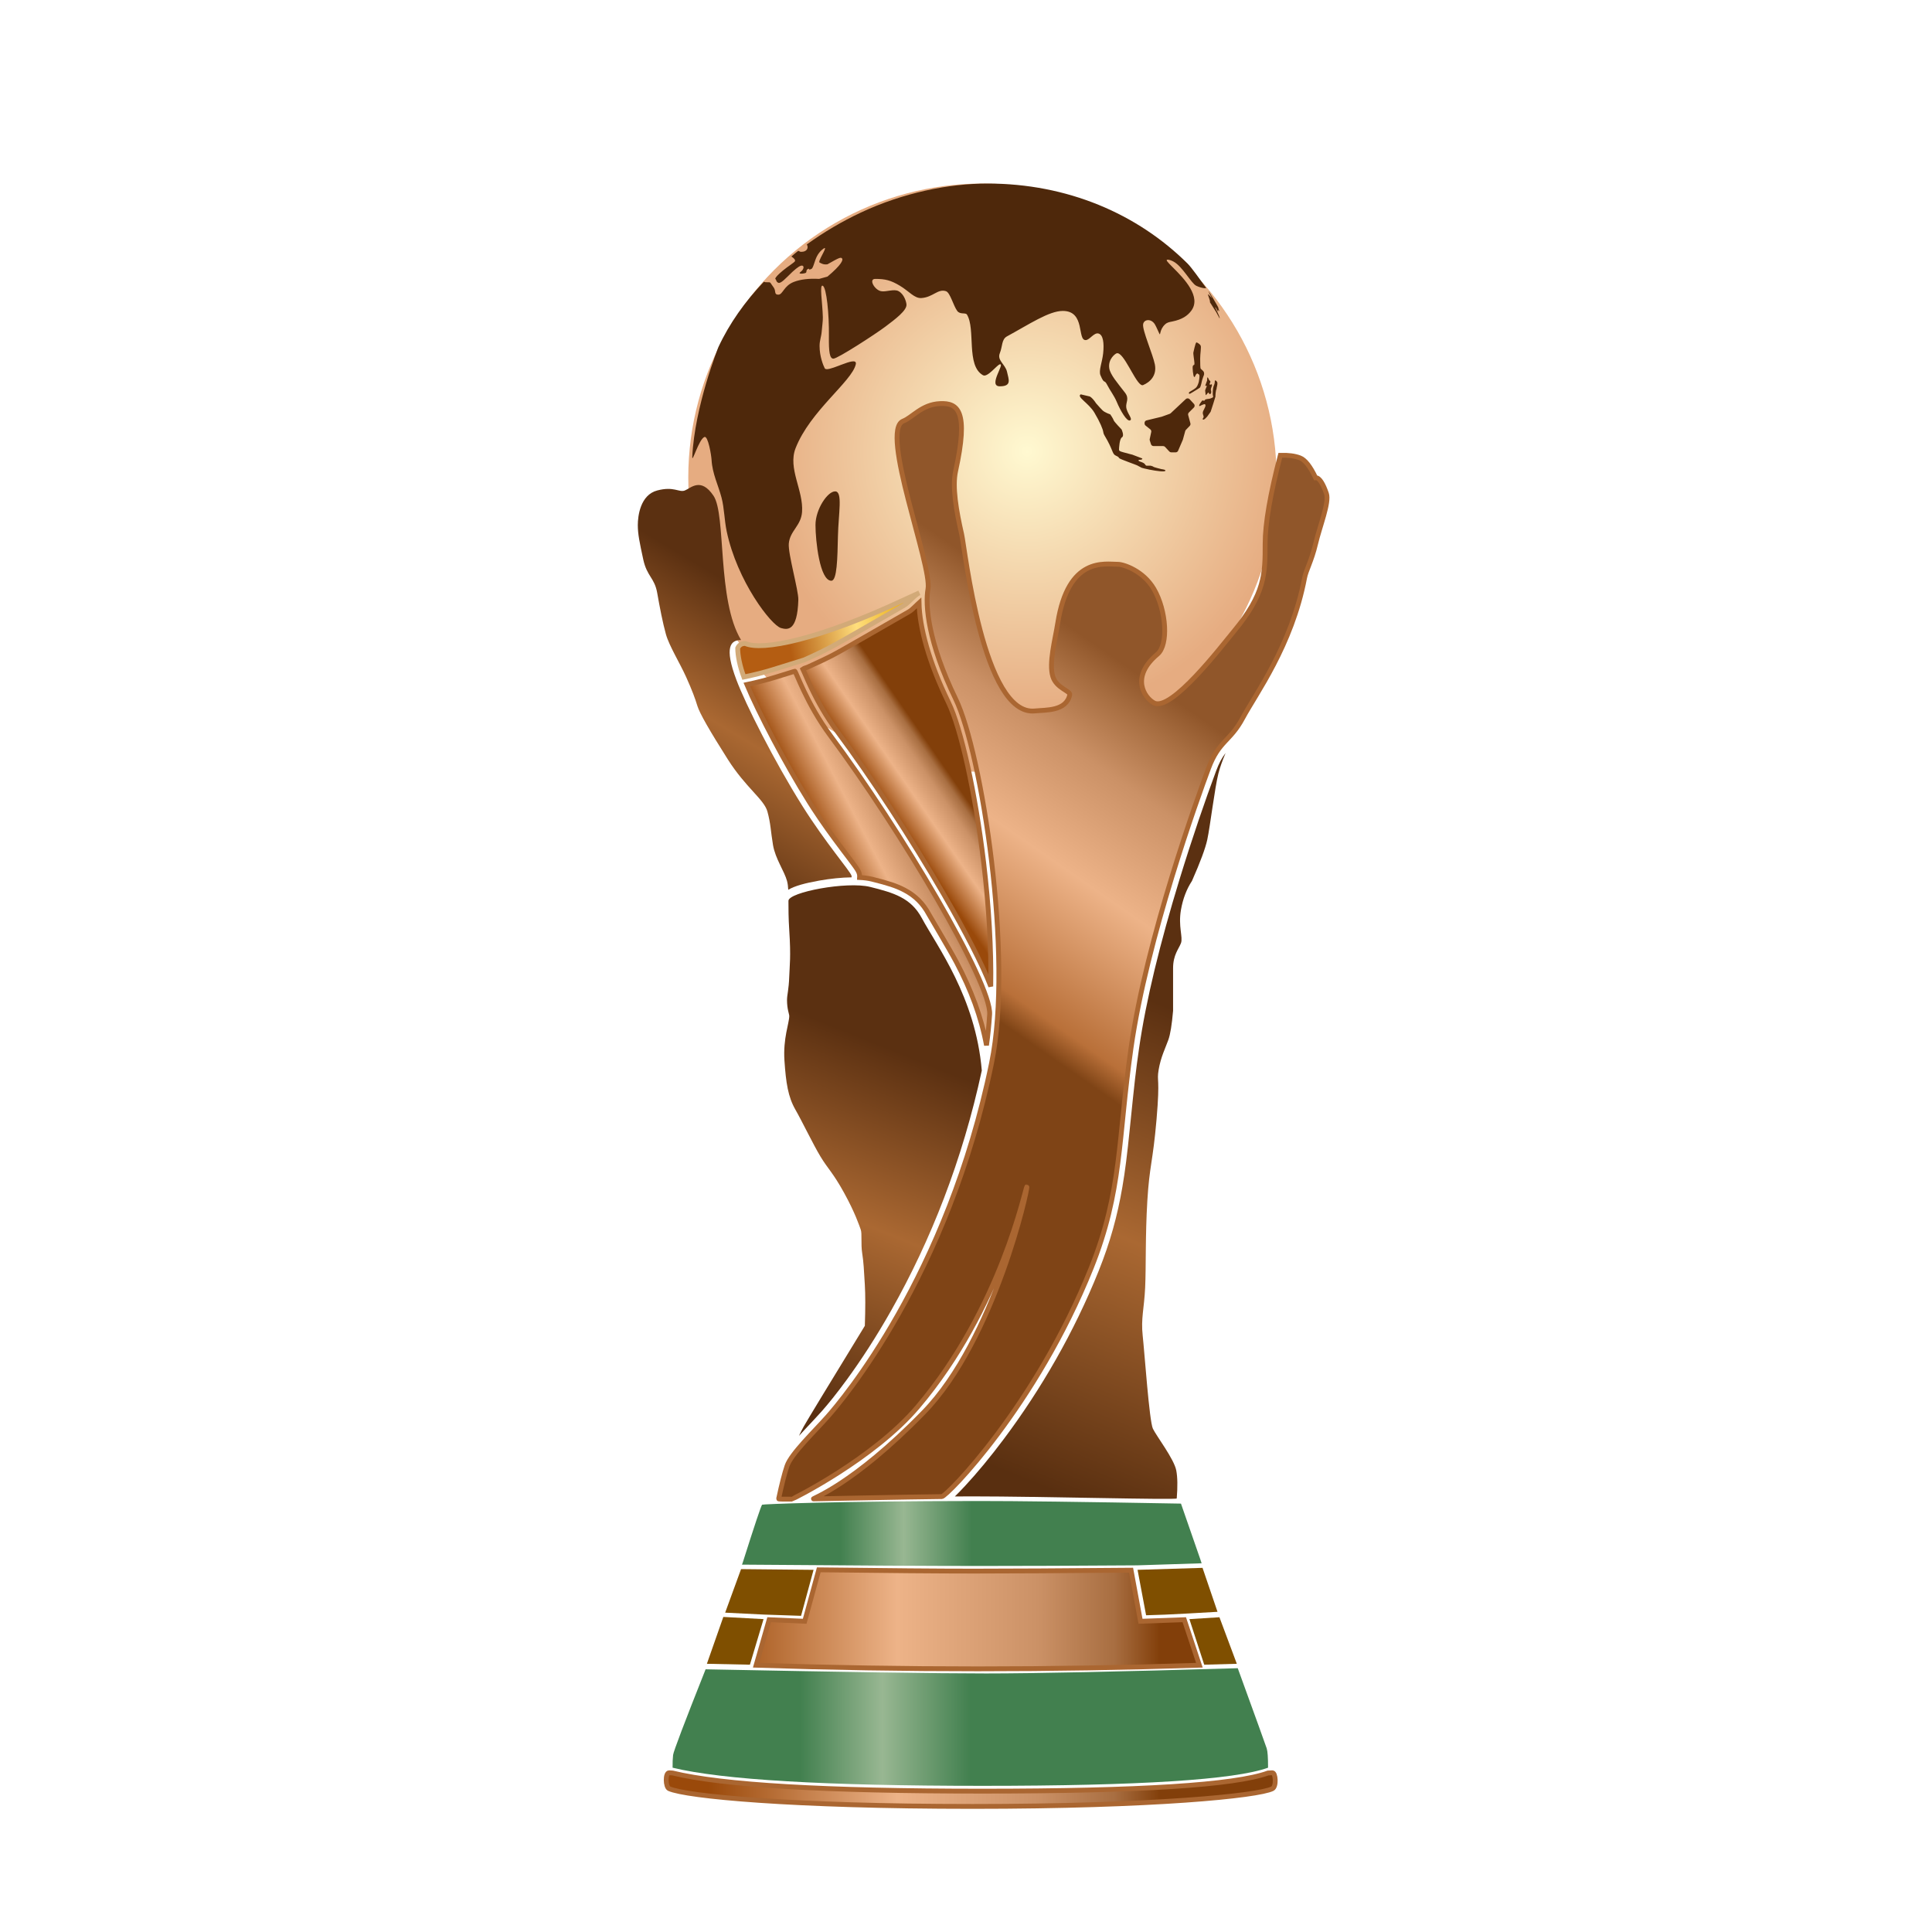 <?xml version="1.0" encoding="UTF-8"?>
<svg width="200px" height="200px" viewBox="0 0 200 200" version="1.1" xmlns="http://www.w3.org/2000/svg" xmlns:xlink="http://www.w3.org/1999/xlink">
    <title>world_cup_bronze</title>
    <defs>
        <radialGradient cx="57.556%" cy="45.535%" fx="57.556%" fy="45.535%" r="44.895%" id="radialGradient-1">
            <stop stop-color="#FFF9D1" offset="0%"></stop>
            <stop stop-color="#E6AC81" offset="100%"></stop>
        </radialGradient>
        <linearGradient x1="81.002%" y1="30.114%" x2="7.07%" y2="30.114%" id="linearGradient-2">
            <stop stop-color="#823F0A" offset="0%"></stop>
            <stop stop-color="#A86E41" offset="10.118%"></stop>
            <stop stop-color="#CB9166" offset="27.004%"></stop>
            <stop stop-color="#EDB388" offset="58.235%"></stop>
            <stop stop-color="#9A490A" offset="100%"></stop>
        </linearGradient>
        <linearGradient x1="50%" y1="100%" x2="21.452%" y2="100%" id="linearGradient-3">
            <stop stop-color="#42804F" offset="0%"></stop>
            <stop stop-color="#98B792" offset="51.791%"></stop>
            <stop stop-color="#42804F" offset="100%"></stop>
        </linearGradient>
        <linearGradient x1="50%" y1="100%" x2="21.452%" y2="100%" id="linearGradient-4">
            <stop stop-color="#42804F" offset="0%"></stop>
            <stop stop-color="#98B792" offset="51.791%"></stop>
            <stop stop-color="#42804F" offset="100%"></stop>
        </linearGradient>
        <linearGradient x1="53.659%" y1="30.224%" x2="43.411%" y2="100%" id="linearGradient-5">
            <stop stop-color="#5B3011" offset="0%"></stop>
            <stop stop-color="#AA6832" offset="46.911%"></stop>
            <stop stop-color="#592F10" offset="100%"></stop>
        </linearGradient>
        <linearGradient x1="62.526%" y1="23.89%" x2="50%" y2="59.852%" id="linearGradient-6">
            <stop stop-color="#90562A" offset="0%"></stop>
            <stop stop-color="#A86E41" offset="10.118%"></stop>
            <stop stop-color="#CB9166" offset="27.004%"></stop>
            <stop stop-color="#EDB388" offset="55.378%"></stop>
            <stop stop-color="#B97039" offset="92.018%"></stop>
            <stop stop-color="#7F4416" offset="100%"></stop>
        </linearGradient>
        <linearGradient x1="53.576%" y1="30.224%" x2="43.562%" y2="100%" id="linearGradient-7">
            <stop stop-color="#5B3011" offset="0%"></stop>
            <stop stop-color="#AA6832" offset="46.911%"></stop>
            <stop stop-color="#592F10" offset="100%"></stop>
        </linearGradient>
        <linearGradient x1="57.749%" y1="30.224%" x2="36.048%" y2="100%" id="linearGradient-8">
            <stop stop-color="#5B3011" offset="0%"></stop>
            <stop stop-color="#AA6832" offset="46.911%"></stop>
            <stop stop-color="#592F10" offset="100%"></stop>
        </linearGradient>
        <linearGradient x1="100%" y1="45.057%" x2="27.587%" y2="51.524%" id="linearGradient-9">
            <stop stop-color="#E6A401" offset="0%"></stop>
            <stop stop-color="#FFDE7C" offset="46.715%"></stop>
            <stop stop-color="#B45D12" offset="100%"></stop>
        </linearGradient>
        <linearGradient x1="63.059%" y1="30.114%" x2="36.079%" y2="51.743%" id="linearGradient-10">
            <stop stop-color="#823F0A" offset="0%"></stop>
            <stop stop-color="#A86E41" offset="10.118%"></stop>
            <stop stop-color="#CB9166" offset="27.004%"></stop>
            <stop stop-color="#EDB388" offset="58.235%"></stop>
            <stop stop-color="#9A490A" offset="100%"></stop>
        </linearGradient>
        <linearGradient x1="57.448%" y1="30.114%" x2="42.061%" y2="51.743%" id="linearGradient-11">
            <stop stop-color="#823F0A" offset="0%"></stop>
            <stop stop-color="#A86E41" offset="10.118%"></stop>
            <stop stop-color="#CB9166" offset="27.004%"></stop>
            <stop stop-color="#EDB388" offset="58.235%"></stop>
            <stop stop-color="#9A490A" offset="100%"></stop>
        </linearGradient>
    </defs>
    <g id="world_cup_bronze" stroke="none" stroke-width="1" fill="none" fill-rule="evenodd">
        <g id="noun_Trophy_1819100" transform="translate(66.026, 19)">
            <circle id="Oval" fill="url(#radialGradient-1)" cx="35.674" cy="30.45" r="30.45"></circle>
            <g id="Group">
                <path d="M3.601,164.54 C8.725,165.793 19.415,166.419 35.674,166.419 C51.932,166.419 61.788,165.793 65.243,164.54 C65.51,164.524 65.665,164.516 65.693,164.516 C66.031,164.516 66.132,165.944 65.693,166.163 C64.206,166.906 53.401,168 34.658,168 C15.915,168 5.051,166.953 3.244,166.163 C2.852,165.992 2.825,164.516 3.244,164.516 C3.263,164.516 3.382,164.524 3.601,164.54 Z M18.732,143.509 C25.845,143.596 31.209,143.64 34.823,143.64 C38.436,143.64 43.849,143.609 51.062,143.547 L52.038,148.834 L56.569,148.671 L58.134,153.384 C50.486,153.633 42.838,153.757 35.19,153.757 C27.542,153.757 19.894,153.633 12.246,153.384 L13.596,148.671 L17.275,148.834 L18.732,143.509 Z" id="Shape" stroke="#AA6631" stroke-width="0.5" fill="url(#linearGradient-2)"></path>
                <path d="M9.043,147.941 L10.688,143.435 L18.193,143.509 L16.899,148.27 C15.201,148.22 13.925,148.177 13.071,148.141 C12.217,148.105 10.874,148.038 9.043,147.941 Z" id="Path" fill="#7F4F00" fill-rule="nonzero"></path>
                <path d="M58.46,143.304 L60.01,147.854 C58.968,147.913 57.958,147.971 56.979,148.026 C55.217,148.126 53.764,148.188 52.618,148.212 L51.734,143.509 L58.46,143.304 Z" id="Path" fill="#7F4F00" fill-rule="nonzero"></path>
                <polygon id="Path" fill="#7F4F00" fill-rule="nonzero" points="7.151 153.235 8.853 148.385 13.016 148.611 11.604 153.328"></polygon>
                <polygon id="Path" fill="#7F4F00" fill-rule="nonzero" points="60.21 148.417 62.009 153.235 58.634 153.328 57.101 148.611"></polygon>
                <path d="M51.696,143.044 C45.542,143.087 40.093,143.108 35.348,143.108 C30.652,143.108 22.465,143.063 10.786,142.971 L10.871,142.729 C12.092,138.879 12.757,136.892 12.866,136.768 C12.918,136.709 20.347,136.398 35.153,136.384 C39.064,136.38 46.089,136.47 56.228,136.653 L58.227,142.409 L58.366,142.831 L51.696,143.044 Z" id="Path" fill="url(#linearGradient-3)" fill-rule="nonzero"></path>
                <path d="M65.104,161.995 C65.199,162.293 65.245,162.958 65.243,163.991 C61.788,165.243 51.932,165.869 35.674,165.869 C19.415,165.869 8.725,165.243 3.601,163.991 C3.593,163.484 3.61,163.046 3.652,162.675 C3.694,162.306 4.816,159.35 7.018,153.806 C21.367,154.092 31.043,154.236 36.047,154.236 C41.078,154.236 49.764,154.055 62.106,153.692 C64.01,158.931 65.009,161.699 65.104,161.995 Z" id="Path" fill="url(#linearGradient-4)" fill-rule="nonzero"></path>
                <path d="M36.202,-3.19744231e-14 C44.463,-3.19744231e-14 51.714,3.124 56.913,8.286 C57.321,8.691 58.171,9.893 58.822,10.788 C58.894,10.887 58.35,10.839 57.815,10.584 C57.28,10.329 56.386,8.563 55.439,8.069 C55.321,8.007 54.976,7.843 54.792,7.889 C54.651,7.924 54.876,8.167 55.252,8.545 L55.451,8.745 C56.536,9.831 58.385,11.734 57.28,13.187 C56.908,13.676 56.368,14.072 55.317,14.283 C55.035,14.34 54.819,14.363 54.59,14.571 C53.964,15.141 54.138,15.839 53.984,15.528 C53.831,15.218 53.678,14.826 53.523,14.571 C53.148,13.958 52.387,14.035 52.309,14.571 C52.218,15.193 53.319,17.684 53.523,18.716 C53.749,19.856 53.052,20.547 52.309,20.863 C52.007,20.992 51.564,20.246 51.097,19.431 L50.881,19.052 C50.41,18.235 49.935,17.473 49.574,17.572 C49.438,17.609 48.661,18.157 48.805,19.124 C48.904,19.787 49.671,20.658 50.434,21.65 C50.91,22.27 50.509,22.642 50.561,23.149 C50.628,23.789 51.284,24.377 50.955,24.519 C50.626,24.661 49.966,23.527 49.574,22.59 C49.305,21.949 48.9,21.452 48.601,20.863 C48.254,20.182 48.325,20.873 47.893,19.843 C47.691,19.362 48.076,18.505 48.173,17.572 C48.283,16.508 48.173,15.669 47.701,15.528 C47.229,15.388 46.783,16.19 46.373,16.207 C45.456,16.246 46.362,13.187 43.995,13.187 C42.561,13.187 40.517,14.571 38.219,15.819 C37.643,16.131 37.77,16.831 37.472,17.572 C37.173,18.312 38.05,18.721 38.219,19.485 C38.395,20.283 38.741,20.99 37.472,20.99 C36.202,20.99 38.057,18.586 37.472,18.716 C37.176,18.782 36.202,20.105 35.734,19.843 C33.957,18.847 34.994,15.072 34.073,13.567 C33.926,13.327 33.364,13.592 33.066,13.187 C32.66,12.635 32.335,11.288 31.902,11.144 C31.052,10.864 30.554,11.78 29.347,11.853 C28.628,11.897 28.084,11.152 27.138,10.584 C26.188,10.013 25.616,9.872 24.577,9.872 C23.87,9.872 24.497,11.008 25.179,11.144 C25.701,11.249 26.522,10.874 26.998,11.144 C27.581,11.475 27.776,12.216 27.811,12.497 C27.89,13.125 26.635,14.054 25.616,14.822 C24.596,15.59 20.683,18.128 20.248,18.128 C19.86,18.128 19.76,17.426 19.782,15.819 C19.812,13.51 19.536,10.794 19.154,10.584 C18.772,10.373 19.124,12.354 19.154,13.846 C19.163,14.276 19.075,14.788 19.043,15.249 C18.997,15.898 18.813,16.222 18.816,16.824 C18.82,17.929 19.207,18.846 19.35,19.124 C19.466,19.348 20.091,19.129 20.761,18.875 L21.071,18.757 C21.899,18.444 22.685,18.175 22.564,18.716 C22.163,20.492 17.823,23.556 16.327,27.41 C15.515,29.505 17.164,31.774 17.002,33.998 C16.898,35.437 15.754,35.936 15.631,37.263 C15.534,38.31 16.646,42.12 16.617,43.098 C16.52,46.382 15.491,46.198 14.829,46.016 C13.808,45.737 10.274,41.143 9.198,35.989 C8.955,34.824 8.954,33.607 8.67,32.524 C8.327,31.214 7.715,30.041 7.636,28.612 C7.608,28.107 7.271,26.09 6.898,26.237 C6.316,26.467 5.602,29.035 5.637,28.295 C5.885,23.05 8.329,16.962 8.344,16.929 C9.476,14.49 11.1,12.208 13.055,10.161 C13.229,10.284 13.64,10.156 13.726,10.274 C13.833,10.421 13.952,10.592 14.084,10.788 C14.321,11.141 14.084,11.504 14.547,11.504 C15.011,11.504 15.107,10.589 16.148,10.186 C16.842,9.918 17.716,9.813 18.769,9.872 L19.633,9.633 C21.105,8.399 21.275,7.9 21.142,7.75 C21.01,7.599 20.84,7.673 19.633,8.359 C19.2,8.425 18.958,8.242 18.816,8.177 C18.602,8.08 19.571,6.677 19.35,6.677 C19.273,6.677 18.844,6.965 18.558,7.501 C18.291,8 18.171,8.747 17.975,8.837 C17.569,9.024 17.837,8.745 17.63,8.837 C17.36,8.956 17.531,9.157 17.385,9.245 C17.239,9.332 16.476,9.417 16.851,9.146 C17.225,8.874 17.234,8.494 16.987,8.494 C16.822,8.494 16.577,8.622 16,9.146 C15.347,9.772 14.811,10.387 14.547,10.274 C14.284,10.161 14.38,9.987 14.229,9.872 C14.229,9.713 14.531,9.417 15.017,9.009 C15.507,8.597 16.234,8.155 16.27,8.032 C16.308,7.908 16.214,7.754 15.9,7.555 C16.132,7.341 16.369,7.152 16.609,6.966 C16.8,7.012 16.719,7.11 17.101,7.055 C17.483,7 17.705,6.677 17.497,6.301 C19.256,5.029 21.14,3.92 23.08,3.009 C27.475,0.944 32.219,-3.19744231e-14 36.202,-3.19744231e-14 Z M20.428,31.867 C21.237,31.867 20.769,34.158 20.717,36.493 C20.666,38.783 20.629,41.118 20.034,41.118 C18.832,41.118 18.393,36.975 18.393,35.348 C18.393,33.721 19.638,31.867 20.428,31.867 Z M45.854,21.823 L46.797,22.045 C46.994,22.161 47.21,22.398 47.445,22.757 C47.732,23.086 47.954,23.327 48.111,23.481 C48.346,23.712 48.909,23.895 48.909,23.895 C48.909,23.895 49.218,24.346 49.259,24.501 C49.3,24.657 50.079,25.455 50.081,25.456 C50.082,25.456 50.388,26.118 50.121,26.269 C49.854,26.42 49.815,27.415 49.815,27.544 C49.816,27.673 49.902,27.725 50.292,27.829 C50.682,27.933 51.168,28.068 51.189,28.065 C51.204,28.063 51.662,28.245 51.97,28.363 L52.146,28.43 C52.17,28.439 52.19,28.446 52.206,28.451 C52.213,28.47 52.222,28.494 52.229,28.513 C52.148,28.589 52.148,28.589 51.847,28.61 C51.819,28.72 51.819,28.72 52.201,28.859 C52.582,28.999 52.509,29.208 52.683,29.208 L52.806,29.208 L52.806,29.208 L53.093,29.208 L53.093,29.208 C53.277,29.26 53.367,29.297 53.363,29.319 C53.357,29.351 54.204,29.567 54.223,29.567 C54.241,29.566 54.695,29.619 54.609,29.742 C54.523,29.864 53.748,29.769 52.987,29.619 C52.466,29.516 52.252,29.452 52.168,29.425 L52.132,29.413 L52.132,29.413 C52.133,29.395 51.699,29.196 51.7,29.178 C51.7,29.16 49.969,28.549 49.848,28.44 C49.728,28.33 49.859,28.336 49.473,28.161 C49.087,27.986 49.22,27.582 48.335,26.118 C48.21,25.91 48.194,25.788 48.188,25.742 C48.15,25.435 47.857,24.711 47.263,23.713 C46.668,22.715 45.387,22.081 45.854,21.823 Z M57.12,22.323 C57.121,22.324 57.122,22.325 57.123,22.325 L57.57,22.81 C57.67,22.918 57.667,23.085 57.562,23.189 L57.045,23.705 C56.976,23.774 56.949,23.875 56.974,23.97 L57.204,24.826 C57.229,24.918 57.203,25.017 57.137,25.086 L56.737,25.502 C56.705,25.535 56.682,25.575 56.67,25.619 L56.426,26.506 C56.423,26.518 56.419,26.53 56.413,26.542 L55.931,27.661 C55.887,27.762 55.787,27.827 55.677,27.827 L55.226,27.827 C55.149,27.827 55.075,27.795 55.023,27.739 L54.581,27.264 C54.529,27.208 54.455,27.176 54.378,27.176 L53.387,27.176 C53.266,27.176 53.16,27.098 53.123,26.984 L52.999,26.593 C52.985,26.548 52.982,26.5 52.992,26.454 L53.149,25.717 C53.171,25.616 53.133,25.511 53.052,25.446 L52.564,25.056 C52.498,25.004 52.46,24.925 52.46,24.842 L52.46,24.77 C52.46,24.651 52.543,24.547 52.659,24.519 L54.223,24.141 C54.233,24.139 54.243,24.136 54.252,24.132 L55.07,23.837 C55.105,23.824 55.137,23.804 55.165,23.778 L56.729,22.311 C56.84,22.207 57.015,22.212 57.12,22.323 Z M59.783,20.373 C59.793,20.377 59.808,20.383 59.819,20.387 C59.964,20.486 59.993,20.582 59.998,20.63 C60.019,20.858 59.916,21.078 59.903,21.303 C59.823,21.37 59.782,22.048 59.796,22.057 C59.796,22.064 59.336,23.557 59.3,23.622 L58.946,24.122 C58.872,24.188 58.634,24.494 58.514,24.434 C58.393,24.375 58.578,24.249 58.574,24.153 C58.568,24.022 58.491,23.898 58.486,23.767 C58.486,23.751 58.485,23.729 58.487,23.713 C58.499,23.608 58.51,23.574 58.636,23.33 C58.78,23.054 58.799,22.961 58.731,22.858 C58.663,22.755 58.195,23.037 58.148,23.044 C58.126,23.026 58.085,22.994 58.135,22.889 C58.195,22.762 58.426,22.469 58.427,22.468 C58.49,22.417 58.56,22.507 58.634,22.482 C58.715,22.455 58.691,22.378 58.773,22.35 C58.787,22.346 58.805,22.338 58.82,22.334 C59.053,22.274 59.153,22.313 59.328,22.23 C59.504,22.146 59.624,22.171 59.525,21.9 C59.525,21.899 59.522,21.857 59.52,21.788 L59.52,21.62 C59.525,21.394 59.55,21.083 59.642,20.883 C59.8,20.541 59.667,20.421 59.783,20.373 Z M58.989,20.065 C59.008,20.078 59.01,20.079 59.024,20.1 C59.07,20.173 59.09,20.251 59.135,20.325 C59.174,20.39 59.27,20.435 59.277,20.511 C59.285,20.604 59.171,20.681 59.196,20.776 C59.203,20.803 59.223,20.834 59.28,20.833 C59.332,20.832 59.299,20.781 59.346,20.774 C59.347,20.774 59.44,20.774 59.436,20.873 C59.43,21.014 59.336,21.144 59.321,21.285 C59.309,21.398 59.374,21.509 59.357,21.623 C59.346,21.7 59.314,21.749 59.303,21.759 C59.289,21.775 59.25,21.816 59.15,21.765 C59.148,21.764 59.106,21.702 59.094,21.652 C59.083,21.602 59.014,21.654 58.952,21.744 C58.844,21.899 58.819,21.899 58.787,21.898 L58.73,21.429 C58.746,21.298 58.899,21.017 58.907,20.956 C58.913,20.914 58.819,20.949 58.758,20.946 C58.744,20.926 58.742,20.897 58.825,20.689 C58.878,20.558 58.9,20.503 58.926,20.42 C58.957,20.319 58.927,20.217 58.952,20.116 C58.959,20.088 58.962,20.084 58.973,20.068 L58.989,20.065 L58.989,20.065 Z M57.822,16.446 C57.845,16.448 57.875,16.455 57.895,16.463 C58.083,16.562 58.205,16.664 58.262,16.771 C58.347,16.932 58.212,17.609 58.215,18.134 C58.218,18.658 58.221,19.123 58.276,19.176 C58.347,19.244 58.552,19.411 58.581,19.49 C58.636,19.566 58.629,19.767 58.606,19.813 C58.583,19.851 58.44,20.277 58.409,20.381 C58.396,20.422 58.282,21.056 58.176,21.139 C58.071,21.222 57.771,21.386 57.658,21.464 C57.519,21.56 57.359,21.639 57.214,21.73 C57.05,21.833 56.981,21.684 57.117,21.568 L57.133,21.559 L57.133,21.559 L57.238,21.499 C57.405,21.403 57.696,21.228 57.801,21.114 C57.901,21.007 57.991,20.815 58.071,20.54 C58.158,20.084 58.168,19.829 58.103,19.776 C58.084,19.767 58.024,19.726 57.923,19.653 C57.849,19.676 57.783,19.751 57.725,19.877 C57.717,19.894 57.658,20.082 57.582,20.013 C57.491,19.942 57.396,19.046 57.455,18.892 C57.513,18.738 57.582,18.842 57.62,18.712 C57.635,18.66 57.615,18.478 57.588,18.269 L57.545,17.947 C57.517,17.736 57.497,17.548 57.513,17.484 C57.524,17.479 57.707,16.509 57.822,16.446 Z M60.102,12.835 L60.104,12.839 C60.057,12.757 60.052,12.75 60.036,12.725 C60.09,12.826 60.148,12.925 60.199,13.027 C60.181,12.998 60.177,12.992 60.091,12.839 L59.97,12.625 C60.098,12.859 60.098,12.859 60.116,12.902 C60.031,12.789 60.148,13.031 60.221,13.236 C60.055,13.056 60.043,13.068 60.045,13.082 C60.064,13.112 60.072,13.173 60.071,13.265 C59.955,13.106 59.911,12.901 59.745,12.774 C60.195,13.709 60.262,13.875 60.226,13.961 C59.9,13.343 59.9,13.343 59.397,12.556 L59.232,12.301 C59.242,11.996 59.054,11.738 59.022,11.443 C59.105,11.506 59.105,11.506 59.437,11.864 C59.392,11.768 59.048,11.189 59.152,11.321 C58.862,10.749 59.429,11.649 60.102,12.835 Z" id="Combined-Shape" fill="#4E280B" fill-rule="nonzero"></path>
                <path d="M60.846,58.955 C60.509,59.748 60.26,60.451 60.1,61.079 C59.729,62.531 59.242,66.575 58.951,67.921 C58.757,68.818 58.229,70.243 57.366,72.195 C56.809,73.043 56.43,74.036 56.228,75.176 C55.925,76.886 56.454,78.026 56.228,78.63 C56.002,79.234 55.411,79.838 55.411,81.235 L55.411,85.639 C55.286,87.08 55.124,88.081 54.922,88.642 C54.62,89.485 54.134,90.439 53.916,91.741 C53.699,93.043 54.085,92.402 53.699,96.879 C53.312,101.356 52.966,101.637 52.746,105.302 C52.526,108.968 52.623,112.104 52.519,114.299 C52.416,116.495 52.069,117.466 52.266,119.274 C52.463,121.083 52.948,128.123 53.323,128.901 C53.699,129.678 55.514,132.035 55.741,133.221 C55.874,133.915 55.89,134.881 55.79,136.118 C55.776,136.291 41.664,135.905 34.647,135.905 C34.074,135.905 33.461,135.908 32.819,135.913 C33.122,135.622 33.478,135.251 33.905,134.792 C35.111,133.495 36.5,131.825 37.914,129.934 C41.725,124.835 45.159,118.929 47.714,112.55 C48.897,109.596 49.647,106.88 50.162,103.878 C50.455,102.174 50.654,100.56 50.93,97.852 C51.464,92.635 51.527,92.058 51.884,89.562 C52.598,84.569 54.078,78.567 56.074,72.046 C57.4,67.716 58.765,63.759 59.86,60.822 C60.165,60.005 60.438,59.486 60.846,58.955 Z" id="Path" fill="url(#linearGradient-5)"></path>
                <path d="M30.038,41.978 C30.476,39.557 25.014,25.554 27.473,24.589 C28.441,24.21 29.399,22.859 31.293,22.778 C33.14,22.699 34.274,23.535 32.9,29.765 C32.541,31.395 32.966,33.858 33.528,36.319 C33.861,37.78 35.735,55.152 41.108,54.597 C42.236,54.481 44.345,54.633 44.715,52.93 C44.803,52.521 43.337,52.249 42.962,51.031 C42.535,49.642 43.199,47.225 43.469,45.514 C44.561,38.599 48.336,39.415 49.701,39.415 C50.284,39.415 52.332,40.088 53.43,41.978 C54.719,44.197 54.954,47.748 53.793,48.721 C50.961,51.097 52.447,53.233 53.43,53.763 C55.209,54.723 60.42,47.906 61.691,46.372 C64.94,42.451 64.94,40.409 64.94,37.286 C64.94,35.204 65.465,32.152 66.513,28.131 C67.325,28.106 67.998,28.193 68.533,28.394 C69.068,28.594 69.613,29.283 70.167,30.461 C70.566,30.414 70.974,31.175 71.288,32.097 C71.601,33.019 70.592,35.485 70.167,37.286 C69.743,39.088 69.176,40.023 69.027,40.812 C67.701,47.824 63.929,52.884 62.623,55.328 C61.317,57.773 60.151,57.67 59.082,60.535 C58.013,63.4 52.687,78.088 51.063,89.446 C49.701,98.97 50.142,104.258 46.943,112.245 C41.22,126.535 31.968,135.92 31.475,135.926 C27.061,135.976 21.678,136.104 18.191,136.163 C17.917,136.168 22.199,134.797 29.584,127.218 C36.97,119.638 40.438,103.853 40.273,103.855 C40.139,103.856 37.681,116.371 28.961,126.648 C24.385,132.042 16.014,136.192 15.943,136.192 C15.075,136.197 14.57,136.188 14.577,136.156 C14.899,134.648 15.188,133.514 15.446,132.754 C15.875,131.492 18.281,129.199 19.666,127.634 C21.051,126.07 32.081,113.17 36.62,91.047 C38.886,80.004 35.593,58.899 32.9,53.348 C30.038,47.45 29.742,43.612 30.038,41.978 Z" id="Path" stroke="#AA6631" stroke-width="0.5" fill="url(#linearGradient-6)"></path>
                <path d="M17.191,128.645 C17.609,127.91 19.713,124.444 23.502,118.247 C23.563,116.444 23.563,115.033 23.502,114.013 C23.412,112.484 23.376,111.666 23.227,110.723 C23.077,109.781 23.227,108.697 23.08,108.293 C22.932,107.89 22.5,106.559 21.353,104.478 C20.207,102.397 19.676,101.994 18.918,100.74 C18.159,99.487 17.048,97.155 16.305,95.853 C15.561,94.552 15.335,93.112 15.18,90.793 C15.025,88.473 15.678,86.924 15.678,86.173 C15.678,85.976 15.446,85.478 15.446,84.525 C15.446,83.977 15.63,83.482 15.678,82.053 C15.716,80.914 15.86,80.086 15.678,77.304 C15.593,76.012 15.595,75.033 15.594,74.255 C15.593,73.359 21.643,72.211 24.056,72.814 C26.468,73.418 28.266,73.929 29.399,76.04 C30.945,78.921 34.967,84.202 35.609,91.822 C33.602,101.119 30.327,109.412 26.236,116.647 C24.697,119.369 23.128,121.784 21.59,123.884 C20.565,125.284 19.712,126.334 19.043,127.09 C18.836,127.323 18.599,127.582 18.276,127.927 C18.157,128.055 17.571,128.679 17.406,128.856 C17.266,129.006 17.14,129.142 17.02,129.272 C16.903,129.399 16.791,129.522 16.683,129.642 C16.853,129.278 17.024,128.939 17.191,128.645 Z" id="Path" fill="url(#linearGradient-7)"></path>
                <path d="M18.773,72.161 C17.35,72.415 16.257,72.701 15.574,73.109 C15.556,72.765 15.519,72.468 15.446,72.195 C15.18,71.196 14.237,69.903 13.996,68.478 C13.756,67.052 13.762,66.261 13.415,65.005 C13.067,63.749 11.183,62.551 9.314,59.605 C7.446,56.659 6.404,54.847 6.168,54.079 C5.933,53.312 5.648,52.523 5.008,51.096 C4.357,49.643 3.238,47.853 2.905,46.641 C2.571,45.429 2.28,43.923 2.006,42.368 C1.732,40.812 0.943,40.674 0.564,38.918 C0.185,37.162 0,36.298 0,35.359 C0,34.419 0.258,32.235 2.006,31.774 C3.754,31.312 4.26,32.008 4.869,31.774 C5.479,31.54 6.514,30.356 7.838,32.324 C9.161,34.292 8.179,43.115 10.688,47.254 C9.6,47.254 8.925,47.974 10.203,51.373 C11.148,53.886 14.105,59.765 17.049,64.45 C19.449,68.269 22.003,71.201 22.122,71.65 C22.137,71.704 22.138,71.762 22.128,71.823 C21.103,71.835 19.935,71.954 18.773,72.161 Z" id="Path" fill="url(#linearGradient-8)"></path>
                <path d="M10.34,48.092 C10.482,47.77 10.742,47.61 11.122,47.61 C12.843,48.399 18.68,47.253 27.654,43.05 C28.112,42.836 28.61,42.609 29.148,42.369 C28.61,42.609 28.045,43.386 27.594,43.645 C19.931,48.053 19.982,48.069 17.241,49.309 C15.957,49.714 14.856,50.057 13.939,50.337 C13.021,50.617 12.035,50.866 10.98,51.084 C10.557,49.96 10.346,48.876 10.34,48.092 Z" id="Path" stroke="#D2AA78" stroke-width="0.5" fill="url(#linearGradient-9)"></path>
                <path d="M11.291,51.862 C12.317,51.646 13.281,51.4 14.182,51.125 C14.791,50.939 15.48,50.725 16.25,50.485 C16.36,50.45 17.463,53.832 19.954,57.176 C27.112,66.786 36.635,82.786 36.422,86.014 C36.347,87.149 36.239,88.219 36.096,89.212 C35.546,86.235 34.487,83.442 32.979,80.593 C32.288,79.286 30.297,75.962 30.131,75.652 C29.515,74.505 28.692,73.707 27.594,73.133 C26.752,72.692 25.936,72.434 24.258,72.015 C23.892,71.923 23.452,71.865 22.961,71.839 C22.971,71.705 22.96,71.571 22.924,71.439 C22.859,71.192 22.71,70.964 22.338,70.457 C22.217,70.291 22.074,70.101 21.864,69.823 C21.829,69.777 21.409,69.222 21.272,69.041 C20.045,67.417 19.117,66.124 18.176,64.676 C18.032,64.455 17.891,64.234 17.753,64.014 C15.302,60.113 12.538,54.841 11.291,51.862 Z" id="Path" stroke="#AA6631" stroke-width="0.5" fill="url(#linearGradient-10)"></path>
                <path d="M17.492,50.094 L17.585,50.059 C18.309,49.732 18.706,49.548 19.105,49.357 C19.206,49.308 19.303,49.261 19.4,49.213 C20.661,48.591 19.904,49.021 28.01,44.359 C28.279,44.204 28.368,44.123 28.903,43.604 C28.984,43.525 29.052,43.461 29.112,43.406 C29.162,45.934 30.126,49.53 32.153,53.706 C33.462,56.405 34.937,63.038 35.796,70.235 C36.343,74.828 36.602,79.242 36.538,83.112 C35.651,80.809 33.971,77.545 31.671,73.577 C28.355,67.856 24.166,61.445 20.621,56.686 C20.595,56.651 20.57,56.617 20.544,56.582 C19.525,55.198 18.68,53.727 17.94,52.171 C17.708,51.683 17.566,51.364 17.282,50.708 C17.177,50.466 17.131,50.363 17.086,50.269 C17.206,50.184 17.348,50.14 17.492,50.094 Z" id="Path" stroke="#AA6631" stroke-width="0.5" fill="url(#linearGradient-11)"></path>
            </g>
        </g>
    </g>
</svg>